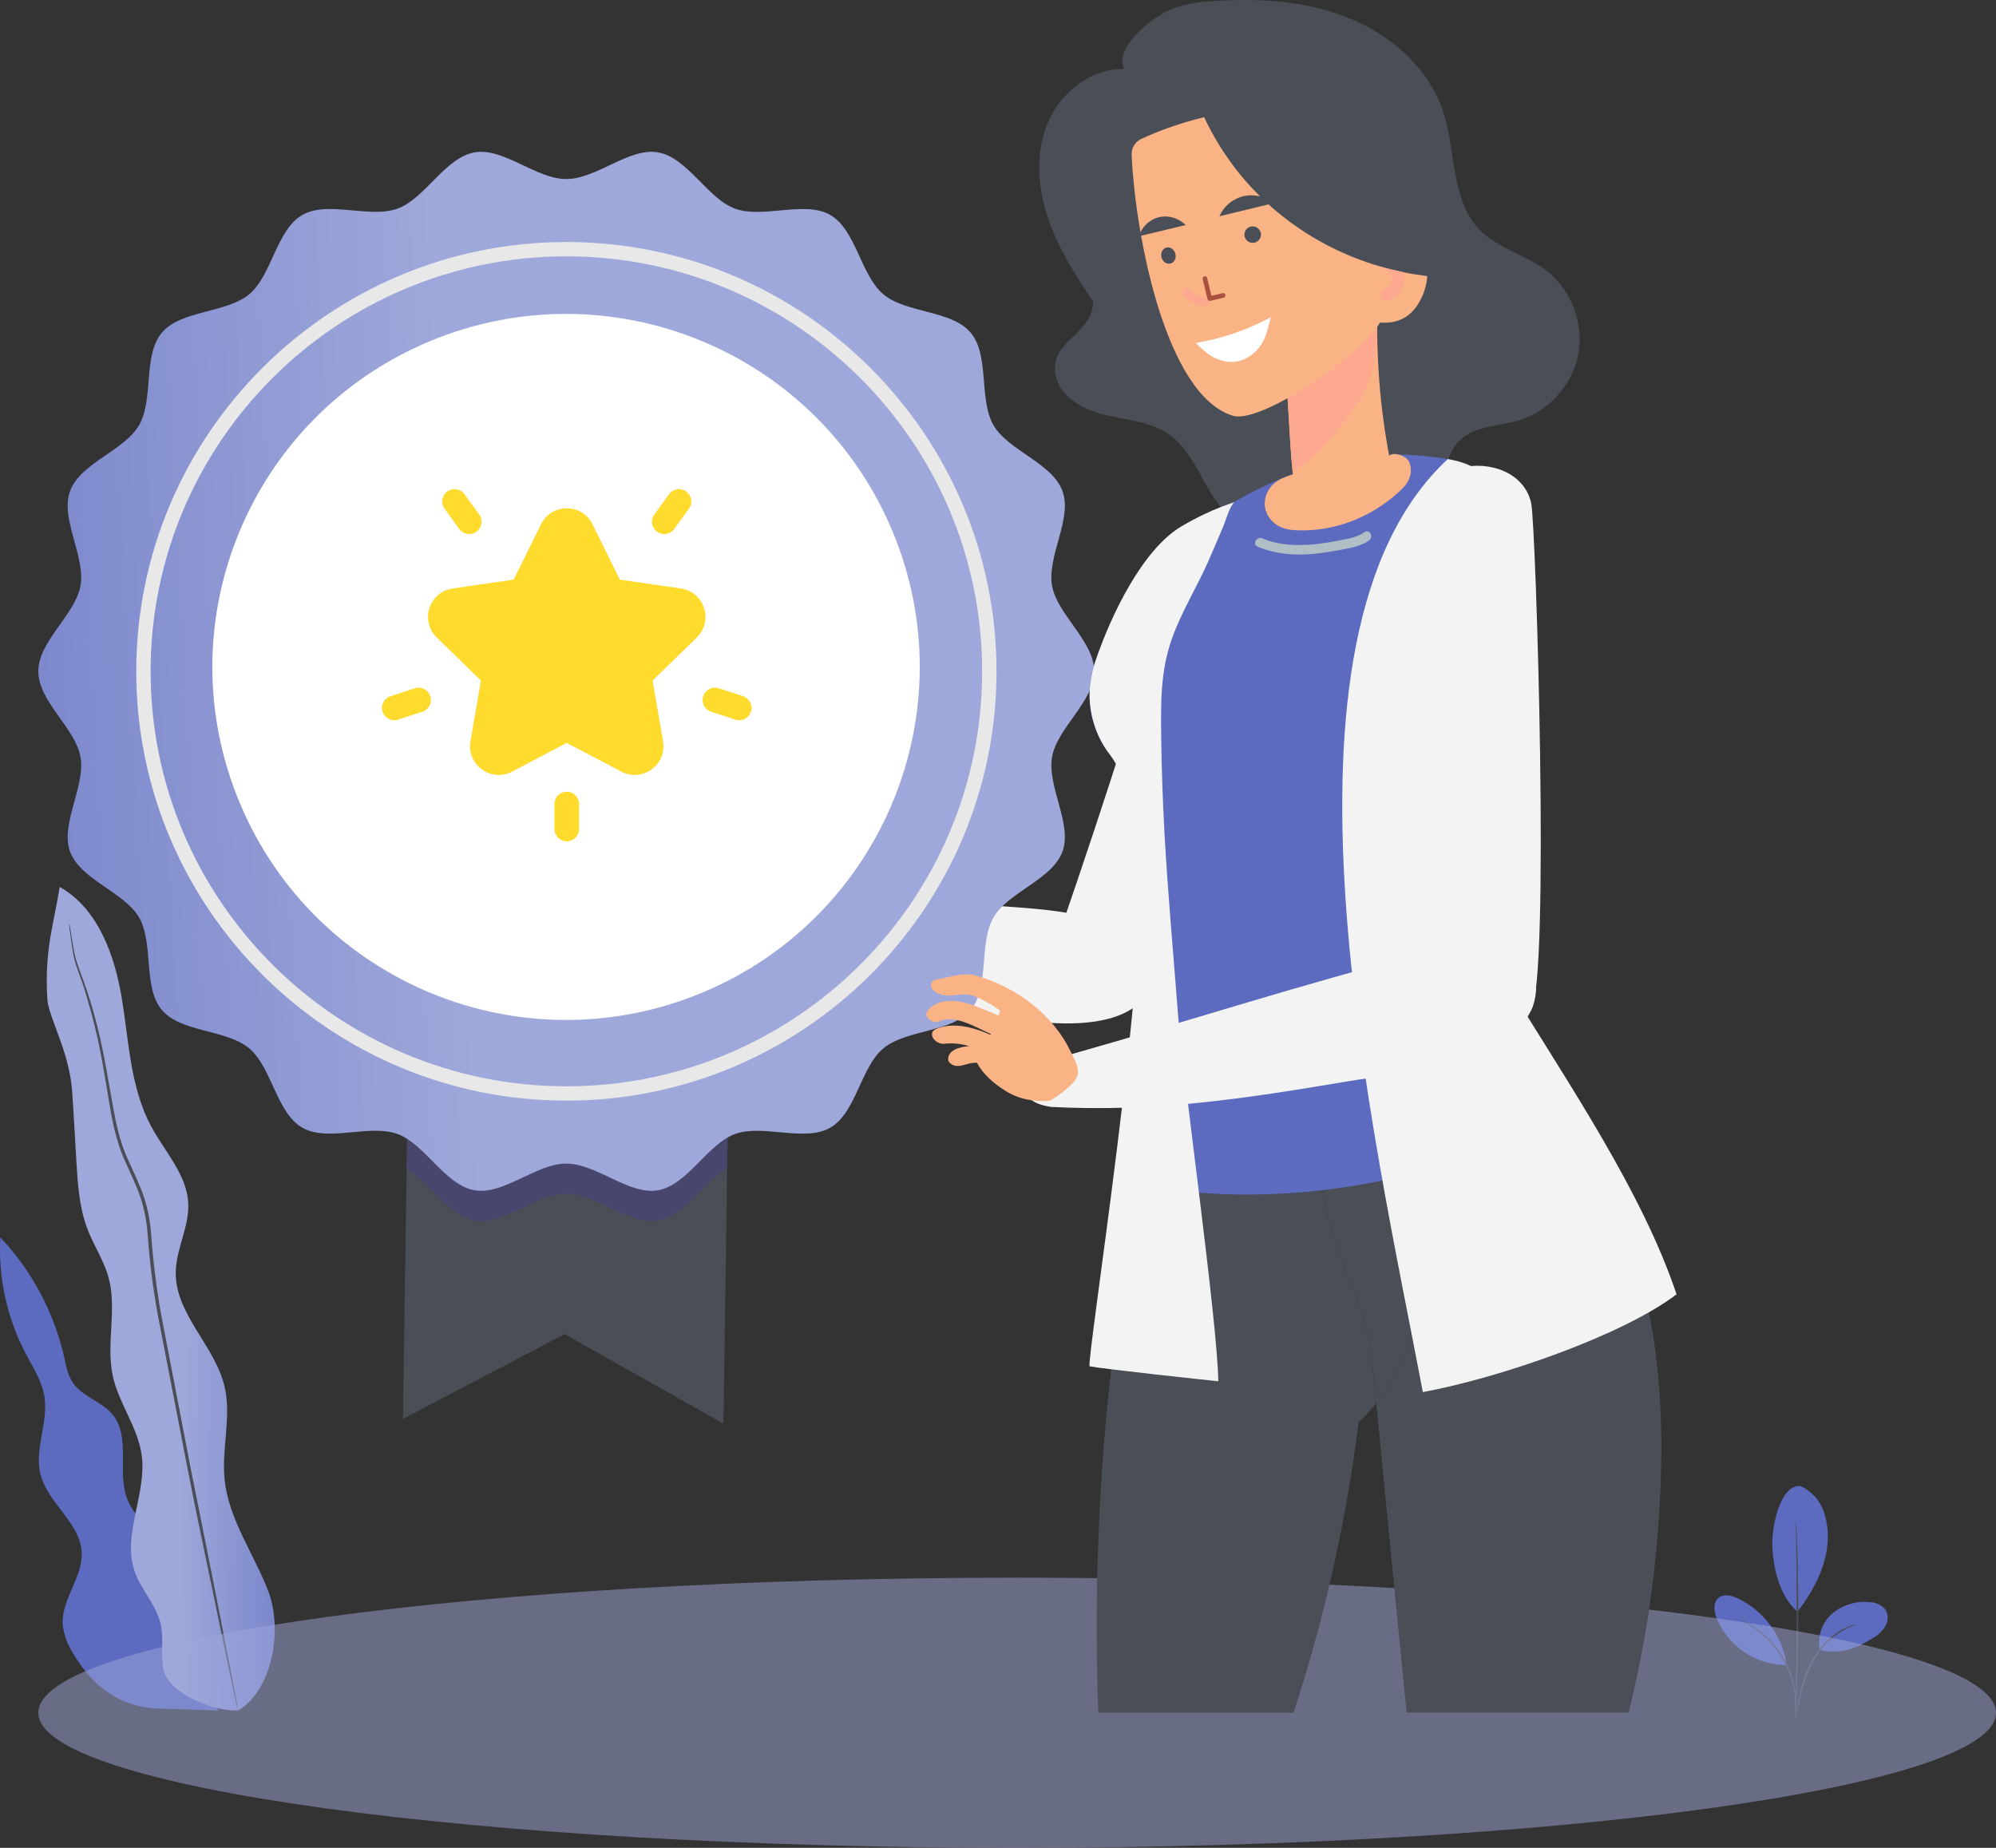 <svg width="324" height="300" viewBox="0 0 324 300" fill="none" xmlns="http://www.w3.org/2000/svg">
<rect x="0" y="0" width="324" height="300" fill="#333333" stroke="none"/>
<path d="M29.541 257.767C30.271 254.94 28.417 252.094 26.312 250.044C24.206 247.993 21.752 246.163 20.673 243.439C18.923 239.041 21.274 233.349 18.29 229.681C16.533 227.521 13.381 226.797 11.831 224.507C11.011 223.297 10.746 221.809 10.423 220.386C8.774 213.076 5.191 206.344 0.05 200.897C-0.293 207.404 1.117 213.882 4.132 219.656C5.34 221.958 6.826 224.183 7.226 226.771C7.872 230.949 5.547 235.257 6.58 239.358C7.749 244.054 13.039 247.197 13.265 252.029C13.478 256.117 9.919 259.701 10.184 263.782C10.401 265.517 11.023 267.177 11.999 268.627C15.164 273.905 19.782 277.521 26.79 277.404L35.393 277.702L29.541 257.767Z" fill="url(#paint0_linear_694_590)"/>
<g opacity="0.3">
<path d="M29.541 257.767C30.271 254.94 28.417 252.094 26.312 250.044C24.206 247.993 21.752 246.163 20.673 243.439C18.923 239.041 21.274 233.349 18.29 229.681C16.533 227.521 13.381 226.797 11.831 224.507C11.011 223.297 10.746 221.809 10.423 220.386C8.774 213.076 5.191 206.344 0.05 200.897C-0.293 207.404 1.117 213.882 4.132 219.656C5.34 221.958 6.826 224.183 7.226 226.771C7.872 230.949 5.547 235.257 6.58 239.358C7.749 244.054 13.039 247.197 13.265 252.029C13.478 256.117 9.919 259.701 10.184 263.782C10.401 265.517 11.023 267.177 11.999 268.627C15.164 273.905 19.782 277.521 26.79 277.404L35.393 277.702L29.541 257.767Z" fill="url(#paint1_linear_694_590)"/>
</g>
<path d="M38.668 277.702C44.287 274.358 45.901 264.462 43.557 258.349C41.212 252.237 37.098 246.654 36.452 240.141C35.961 235.134 37.602 229.992 36.452 225.096C34.889 218.479 28.45 213.375 28.527 206.583C28.566 202.774 30.73 199.19 30.562 195.38C30.349 190.717 26.77 187.01 24.555 182.897C21.158 176.603 20.938 169.158 19.776 162.101C18.613 155.044 15.9 147.483 9.687 143.99C8.763 149.979 7.187 154.087 7.685 162.204C7.859 165.122 11.243 170.697 11.702 177.082C11.98 180.904 12.167 184.727 12.4 188.55C12.626 192.269 12.865 196.053 14.202 199.546C15.222 202.217 16.856 204.636 17.618 207.392C19.039 212.567 17.166 218.181 18.316 223.427C19.291 227.871 22.366 231.7 22.992 236.208C23.877 242.541 19.763 249.145 21.875 255.16C22.915 258.162 25.382 260.568 26.079 263.66C26.622 266.066 26.028 268.608 26.519 271.021C27.313 274.901 34.715 277.929 38.668 277.683" fill="url(#paint2_linear_694_590)"/>
<path d="M11.23 149.96C11.22 150.074 11.22 150.189 11.23 150.303C11.23 150.556 11.308 150.879 11.36 151.286C11.489 152.153 11.631 153.421 11.921 155.064C12.212 156.707 13.091 158.576 13.769 160.821C14.447 163.065 15.196 165.64 15.829 168.524C16.462 171.409 17.005 174.611 17.566 178.046C18.128 181.48 18.748 185.232 20.447 188.815C21.235 190.614 22.12 192.412 22.785 194.333C23.434 196.302 23.831 198.345 23.967 200.413C24.283 204.808 24.835 209.183 25.62 213.518C27.339 222.399 28.979 230.853 30.471 238.557C31.963 246.26 33.462 253.13 34.65 258.945C35.838 264.76 36.833 269.404 37.518 272.683C37.86 274.275 38.131 275.523 38.325 276.416C38.415 276.817 38.493 277.134 38.551 277.379C38.57 277.49 38.6 277.598 38.642 277.703C38.646 277.589 38.633 277.476 38.603 277.366C38.557 277.121 38.506 276.797 38.435 276.39C38.267 275.497 38.028 274.242 37.731 272.638C37.085 269.352 36.168 264.656 35.038 258.867C33.907 253.078 32.499 246.131 30.968 238.453L26.163 213.427C25.389 209.106 24.845 204.747 24.535 200.368C24.39 198.257 23.977 196.172 23.308 194.165C22.624 192.224 21.732 190.4 20.938 188.615C19.246 185.09 18.651 181.403 18.044 177.975C17.437 174.546 16.901 171.338 16.236 168.447C15.571 165.555 14.834 162.968 14.085 160.73C13.336 158.492 12.496 156.636 12.148 155.025C11.799 153.415 11.644 152.127 11.502 151.274C11.424 150.872 11.366 150.549 11.321 150.297C11.306 150.181 11.275 150.068 11.23 149.96Z" fill="#4A4E57"/>
<path d="M292.355 241.29C293.228 241.706 294.008 242.295 294.649 243.021C295.289 243.747 295.777 244.595 296.082 245.513C296.68 247.359 296.85 249.317 296.58 251.238C296.16 254.957 294.048 258.702 291.781 261.671C288.655 258.942 287.905 254.181 287.725 251.742C287.389 247.861 289.113 240.714 292.355 241.29" fill="url(#paint3_linear_694_590)"/>
<path d="M295.404 267.809C295.196 266.75 295.269 265.655 295.617 264.633C295.965 263.611 296.576 262.699 297.387 261.988C298.214 261.291 299.171 260.766 300.202 260.443C301.233 260.12 302.318 260.005 303.394 260.106C303.893 260.1 304.386 260.203 304.841 260.407C305.296 260.612 305.702 260.913 306.029 261.289C306.274 261.689 306.407 262.147 306.415 262.616C306.423 263.084 306.306 263.547 306.074 263.954C305.6 264.764 304.921 265.434 304.104 265.895C301.398 267.596 298.466 268.747 295.404 267.835" fill="url(#paint4_linear_694_590)"/>
<path d="M291.4 279.181C291.415 278.924 291.452 278.668 291.51 278.418C291.607 277.881 291.736 277.189 291.891 276.354C292.236 274.052 292.954 271.821 294.016 269.75C295.115 267.684 296.745 265.949 298.737 264.724C299.345 264.361 299.996 264.074 300.675 263.87C300.857 263.813 301.042 263.765 301.23 263.728C301.359 263.728 301.43 263.689 301.43 263.728C299.885 264.228 298.455 265.032 297.223 266.092C295.992 267.153 294.985 268.45 294.261 269.905C293.222 271.942 292.49 274.122 292.091 276.374C291.897 277.24 291.742 277.939 291.626 278.418C291.577 278.679 291.502 278.935 291.4 279.181V279.181Z" fill="#4A4E57"/>
<path d="M291.517 246.846C291.538 246.957 291.551 247.069 291.556 247.182C291.556 247.428 291.588 247.745 291.614 248.139C291.66 248.967 291.705 250.17 291.757 251.665C291.848 254.64 291.926 258.78 291.906 263.308C291.887 267.835 291.776 271.969 291.653 274.95C291.595 276.438 291.53 277.641 291.478 278.476C291.478 278.864 291.432 279.181 291.413 279.433C291.412 279.544 291.399 279.655 291.374 279.763C291.364 279.651 291.364 279.538 291.374 279.426C291.374 279.181 291.374 278.864 291.374 278.469C291.374 277.602 291.426 276.406 291.458 274.944C291.536 271.969 291.614 267.829 291.634 263.301C291.653 258.773 291.634 254.646 291.562 251.658C291.562 250.196 291.523 249 291.504 248.133V247.176C291.499 247.065 291.503 246.955 291.517 246.846V246.846Z" fill="#4A4E57"/>
<path d="M289.998 270.048C289.621 267.797 288.714 265.668 287.351 263.837C285.989 262.007 284.21 260.529 282.163 259.524C281.123 259.02 279.754 258.696 278.901 259.473C278.049 260.249 278.256 261.652 278.65 262.707C279.569 264.949 281.131 266.869 283.137 268.225C285.144 269.581 287.506 270.312 289.927 270.326" fill="url(#paint5_linear_694_590)"/>
<path d="M282.667 263.049C282.892 263.122 283.108 263.217 283.313 263.334C283.57 263.453 283.821 263.587 284.062 263.735C284.391 263.919 284.71 264.12 285.018 264.337C285.396 264.591 285.761 264.865 286.11 265.158C286.515 265.489 286.903 265.841 287.272 266.212C288.111 267.073 288.849 268.026 289.475 269.052C290.083 270.09 290.571 271.195 290.928 272.344C291.078 272.846 291.201 273.356 291.296 273.871C291.382 274.32 291.445 274.773 291.484 275.229C291.522 275.603 291.539 275.979 291.535 276.355C291.553 276.637 291.553 276.92 291.535 277.202C291.533 277.445 291.507 277.688 291.458 277.926C291.393 277.926 291.503 276.891 291.322 275.249C291.272 274.801 291.199 274.356 291.103 273.916C291.002 273.411 290.873 272.912 290.715 272.422C290.354 271.293 289.869 270.209 289.268 269.188C288.655 268.177 287.934 267.236 287.117 266.38C286.759 266.01 286.382 265.658 285.987 265.326C285.652 265.027 285.301 264.746 284.934 264.485C283.585 263.528 282.667 263.101 282.667 263.049Z" fill="#4A4E57"/>
<g style="mix-blend-mode:multiply" opacity="0.49">
<path d="M165.111 300C252.863 300 324 290.181 324 278.068C324 265.954 252.863 256.135 165.111 256.135C77.359 256.135 6.222 265.954 6.222 278.068C6.222 290.181 77.359 300 165.111 300Z" fill="#9FA8DA"/>
</g>
<path d="M228.604 201.874C231.177 211.657 229.004 220.87 223.411 227.823C223.18 225.485 222.964 223.162 222.733 220.809C221.87 211.672 215.861 202.982 214.859 193.83C214.397 189.631 214.705 185.37 215.876 181.54C221.993 187.077 226.616 194.291 228.604 201.874V201.874Z" fill="#4A4E57"/>
<path d="M178.172 253.786C178.85 228.33 182.116 203.32 188.264 179.586C189.173 176.064 190.73 172.865 194.412 172.28C198.095 171.696 202.147 172.926 205.83 174.695C209.451 176.449 212.841 178.787 215.861 181.525C214.705 185.354 214.397 189.615 214.844 193.814C215.846 202.966 221.855 211.657 222.718 220.793C222.933 223.146 223.165 225.469 223.396 227.807C222.517 228.899 221.578 229.93 220.53 230.914C219.405 240.081 217.695 249.449 215.46 258.739C213.889 265.245 212.055 271.721 209.975 278.043H178.28C177.987 269.937 177.941 261.831 178.156 253.786H178.172Z" fill="#4A4E57"/>
<path d="M223.411 227.823C229.004 220.87 231.177 211.657 228.604 201.874C226.616 194.307 221.993 187.093 215.876 181.54C217.248 177.034 219.79 173.142 223.735 170.712C228.018 168.066 235.692 166.144 240.53 169.404C252.194 177.31 260.468 189.785 264.86 202.613C269.236 215.441 270.053 228.669 269.544 241.451C269.282 248.034 268.666 254.54 267.741 260.954C266.894 266.738 265.754 272.429 264.367 278.028H228.326C227.787 272.552 227.248 267.091 226.708 261.631C225.599 250.418 224.505 239.174 223.411 227.807V227.823Z" fill="#4A4E57"/>
<path d="M203.812 82.515C208.542 83.022 213.288 86.868 212.471 91.959C211.886 95.681 210.283 99.127 208.866 102.603C207.386 106.217 206.107 109.894 204.736 113.539C201.608 121.891 198.511 130.243 195.383 138.595C193.919 142.487 192.471 146.378 191.007 150.254C189.096 155.33 186.955 160.744 182.455 163.79C177.956 166.835 170.437 165.913 168.726 160.76C176.8 137.918 184.258 114.893 191.192 91.682C192.594 86.975 195.583 83.499 200.637 82.607C201.701 82.422 202.779 82.392 203.827 82.499L203.812 82.515Z" fill="#F3F3F3"/>
<path d="M187.648 158.283C184.428 170.896 162.224 164.928 153.611 163.421C136.723 160.452 120.174 155.653 104.334 149.116C104.935 147.332 104.689 145.548 105.29 143.748C125.074 145.271 144.874 145.748 164.658 147.27C169.312 147.624 174.089 148.009 178.542 149.531C182.717 150.947 188.603 154.5 187.648 158.283V158.283Z" fill="#F3F3F3"/>
<path d="M93.594 141.733C96.383 143.794 97.816 147.27 100.559 149.393C103.333 151.531 107.308 151.946 110.467 150.454C111.129 148.655 111.73 147.147 112.408 145.363C106.815 140.118 105.351 138.98 100.205 134.027C99.773 134.581 92.285 133.796 91.853 134.35C91.776 137.395 91.144 139.933 93.594 141.748V141.733Z" fill="#F9B384"/>
<path d="M90.759 138.595C93.302 138.211 95.597 139.518 97.662 140.81C99.681 142.087 97.462 145.055 95.443 143.794C94.534 143.225 89.049 140.333 88.664 142.856C88.309 145.209 86.029 145.301 86.383 142.933C86.738 140.625 88.448 138.934 90.759 138.58V138.595Z" fill="#F9B384"/>
<path d="M83.533 136.919C87.678 134.304 92.639 134.258 96.799 136.888C98.818 138.165 96.599 141.149 94.581 139.872C91.946 138.211 88.448 136.596 85.813 138.272C83.81 139.534 81.514 138.211 83.548 136.934L83.533 136.919Z" fill="#F9B384"/>
<path d="M83.564 130.151C88.433 129.966 92.947 131.351 96.738 134.442C98.587 135.95 96.383 138.949 94.519 137.426C91.561 134.996 88.463 132.474 84.611 132.612C82.238 132.704 81.191 130.228 83.579 130.151H83.564Z" fill="#F9B384"/>
<path d="M89.388 125.983C95.151 128.782 99.927 132.843 103.487 138.195C104.797 140.164 101.9 142.502 100.575 140.503C97.4 135.719 94.658 131.32 89.465 128.797C87.323 127.751 87.231 124.937 89.388 125.983V125.983Z" fill="#F9B384"/>
<path d="M102.485 141.287C101.915 144.763 104.889 147.562 108.325 146.747C109.203 146.532 109.65 147.885 108.756 148.101C104.257 149.162 100.359 145.547 101.114 140.979C101.252 140.087 102.639 140.395 102.5 141.287H102.485Z" fill="#FDA98F"/>
<path d="M96.476 134.089C96.43 137.165 98.618 139.78 101.668 140.303C102.562 140.457 102.254 141.825 101.36 141.687C97.724 141.072 95.012 137.826 95.074 134.15C95.074 133.243 96.507 133.181 96.491 134.089H96.476Z" fill="#FDA98F"/>
<path d="M65.408 230.361L91.657 216.594L117.435 231.13L118.037 189.604L118.45 161.432H66.423L66.385 163.345L66.01 189.716L65.408 230.361Z" fill="#4A4E57"/>
<g style="mix-blend-mode:multiply">
<path d="M66.01 189.716C69.767 192.042 72.792 197.369 77.058 198.119C81.736 198.944 87.034 193.786 91.939 193.786C96.843 193.786 102.141 198.944 106.82 198.119C111.16 197.35 114.185 191.873 118.037 189.604L118.45 161.432H66.423L66.385 163.345L66.01 189.716Z" fill="#48466D"/>
</g>
<path d="M6.222 108.99C6.222 113.885 12.235 118.218 13.062 122.87C13.907 127.671 9.736 133.786 11.37 138.25C13.024 142.807 20.164 144.814 22.569 148.94C24.993 153.123 23.17 160.288 26.27 163.964C29.37 167.659 36.773 167.096 40.456 170.21C44.139 173.305 44.871 180.657 49.062 183.076C53.214 185.477 59.959 182.439 64.525 184.108C69.016 185.74 72.228 192.417 77.038 193.242C81.717 194.068 87.016 188.91 91.919 188.91C96.823 188.91 102.122 194.068 106.801 193.242C111.611 192.398 114.824 185.74 119.314 184.108C123.88 182.458 130.625 185.477 134.778 183.076C138.968 180.657 139.7 173.286 143.383 170.21C147.085 167.115 154.469 167.659 157.569 163.964C160.669 160.288 158.847 153.123 161.27 148.94C163.675 144.795 170.815 142.807 172.469 138.25C174.103 133.767 169.932 127.671 170.778 122.87C171.604 118.199 177.617 113.885 177.617 108.99C177.617 104.095 171.604 99.762 170.778 95.111C169.932 90.309 174.103 84.195 172.469 79.731C170.815 75.173 163.675 73.166 161.27 69.04C158.847 64.857 160.669 57.692 157.569 54.016C154.469 50.321 147.066 50.884 143.383 47.77C139.7 44.676 138.968 37.323 134.778 34.904C130.625 32.503 123.88 35.541 119.314 33.872C114.824 32.24 111.611 25.563 106.801 24.738C102.122 23.913 96.823 29.07 91.919 29.07C87.016 29.07 81.717 23.913 77.038 24.738C72.228 25.582 69.016 32.24 64.525 33.872C59.959 35.523 53.214 32.503 49.062 34.904C44.871 37.323 44.139 44.694 40.456 47.77C36.755 50.865 29.37 50.321 26.27 54.016C23.17 57.692 24.993 64.857 22.569 69.04C20.164 73.185 13.024 75.173 11.37 79.731C9.736 84.213 13.907 90.309 13.062 95.111C12.235 99.781 6.222 104.095 6.222 108.99Z" fill="url(#paint6_linear_694_590)"/>
<path d="M91.938 178.687C130.437 178.687 161.759 147.421 161.759 108.99C161.759 70.559 130.437 39.292 91.938 39.292C53.439 39.292 22.118 70.559 22.118 108.99C22.118 147.421 53.439 178.687 91.938 178.687V178.687ZM91.938 41.618C129.141 41.618 159.429 71.834 159.429 108.99C159.429 146.146 129.16 176.362 91.938 176.362C54.717 176.362 24.448 146.146 24.448 108.99C24.448 71.834 54.717 41.618 91.938 41.618Z" fill="#E8E8E8"/>
<path d="M38.937 130.408C26.693 101.218 40.472 67.646 69.714 55.424C98.955 43.201 132.586 56.956 144.83 86.147C157.074 115.337 143.295 148.908 114.053 161.131C84.812 173.353 51.181 159.598 38.937 130.408Z" fill="white"/>
<path d="M177.494 49.014C174.535 44.646 171.669 40.139 170.021 35.14C168.387 30.126 168.064 24.512 170.19 19.682C172.317 14.852 177.201 11.084 182.471 11.207C181.115 8.085 185.152 4.562 187.972 2.655C190.807 0.748 194.351 0.302 197.756 0.117C205.09 -0.283 212.61 0.255 219.374 3.101C226.139 5.947 232.086 11.33 234.32 18.313C236.385 24.758 235.491 32.602 240.268 37.401C243.196 40.339 247.572 41.324 250.885 43.831C254.983 46.922 257.125 52.383 256.216 57.428C255.291 62.473 251.362 66.841 246.432 68.287C243.227 69.225 239.482 69.133 237.048 71.41C234.598 73.701 234.475 77.439 233.442 80.623C231.038 87.975 222.903 92.621 215.183 92.082C207.448 91.544 200.483 86.483 196.446 79.869C194.443 76.578 192.933 72.748 189.774 70.533C186.77 68.426 182.887 68.21 179.327 67.349C175.768 66.487 171.931 64.365 171.33 60.766C170.406 55.259 177.155 54.582 177.463 49.014H177.494Z" fill="#4A4E57"/>
<path d="M239.806 217.579C241.301 217.179 242.78 216.794 244.274 216.394C245.908 215.964 247.048 218.579 245.43 219.009C243.935 219.409 242.456 219.794 240.962 220.194C239.328 220.624 238.188 218.009 239.806 217.579Z" fill="#339596"/>
<path d="M181.192 123.675C184.351 126.89 185.121 131.197 185.537 135.673C187.355 154.822 181.377 171.88 183.288 189.892C183.365 190.492 183.426 191.138 183.827 191.599C184.274 192.138 185.013 192.322 185.707 192.445C207.51 196.644 237.68 191.984 255.353 178.571C239.082 165.359 225.152 141.102 231.578 121.199C233.843 114.154 237.618 107.679 240.345 100.788C241.747 97.25 244.074 93.866 244.706 90.067C245.307 86.437 244.721 82.299 242.687 79.131C239.975 74.932 235.723 74.501 231.1 74.024C226.986 73.593 222.826 73.763 218.742 74.486C210.437 75.978 202.702 79.684 195.738 84.36C194.043 85.499 192.517 86.852 191.192 88.39C186.385 94.035 180.267 100.065 177.879 107.094C177.432 108.417 177.109 109.77 176.955 111.17C176.924 111.355 176.908 111.524 176.893 111.708C176.554 116.046 178.172 120.63 181.177 123.675H181.192Z" fill="url(#paint7_linear_694_590)"/>
<path d="M204.906 87.406C207.587 88.544 210.545 88.636 213.411 88.359C214.875 88.206 216.323 87.96 217.772 87.667C219.081 87.406 220.391 87.191 221.485 86.391C222.286 85.806 223.041 87.144 222.24 87.729C221.038 88.606 219.59 88.882 218.157 89.159C216.585 89.467 214.998 89.744 213.411 89.898C210.252 90.221 207.094 89.99 204.135 88.744C203.226 88.359 203.996 87.021 204.89 87.406H204.906Z" fill="#B0BEC5"/>
<path d="M235.014 74.532C238.065 75.086 240.776 76.163 242.687 79.131C244.736 82.315 245.322 86.437 244.706 90.067C244.074 93.867 241.732 97.251 240.345 100.788C237.618 107.679 233.858 114.155 231.578 121.199C225.152 141.118 261.039 177.018 272.148 210.134C263.319 216.841 243.427 223.701 230.961 226.008C223.226 184.909 203.842 103.434 235.014 74.532V74.532Z" fill="#F3F3F3"/>
<path d="M180.005 122.307C177.786 119.353 176.631 115.446 176.908 111.724C176.908 111.54 176.939 111.37 176.97 111.186C177.108 109.786 177.432 108.433 177.894 107.11C180.267 100.08 185.414 89.19 191.808 85.437C197.016 82.376 200.16 81.715 200.375 81.484C199.512 82.423 199.035 84.361 198.542 85.53C197.71 87.483 196.893 89.421 196.03 91.359C194.196 95.481 191.793 99.327 190.267 103.587C188.326 108.971 188.434 114.262 188.495 119.861C188.557 124.967 188.742 130.059 189.019 135.165C189.559 144.979 190.468 154.761 191.207 164.559C191.931 174.172 197.648 214.61 197.756 224.254C195.398 224.008 179.081 222.255 176.877 221.824C176.184 221.701 186.8 155.146 185.09 136.134C184.705 131.951 182.548 125.66 180.021 122.307H180.005Z" fill="#F3F3F3"/>
<path d="M223.596 50.199C223.38 58.135 224.027 66.164 225.507 74.04C226.015 73.27 228.126 73.947 228.634 74.809C229.143 75.655 229.112 76.839 228.742 77.731C228.373 78.623 227.741 79.269 227.094 79.854C222.456 84.068 216.631 86.283 210.684 86.099C209.59 86.068 208.48 85.945 207.463 85.36C206.446 84.776 205.537 83.668 205.337 82.315C205.121 80.853 205.768 79.454 206.693 78.608C207.602 77.762 208.757 77.377 209.867 77.008C209.266 71.071 209.204 65.472 208.603 59.535L223.611 50.183L223.596 50.199Z" fill="#F9B384"/>
<path d="M214.012 73.271C212.672 74.517 211.269 75.655 209.821 76.685C209.251 70.871 209.174 65.365 208.588 59.551L223.581 50.199C223.55 51.598 223.535 52.983 223.55 54.383C223.596 58.52 222.41 62.411 220.314 65.426C218.357 68.226 216.416 71.01 214.012 73.271V73.271Z" fill="#FDA98F"/>
<path d="M183.688 25.096C184.289 38.263 189.22 64.196 200.144 67.503C204.659 68.871 221.007 57.674 223.997 52.367C227.325 52.644 229.59 51.075 230.9 48.014C231.331 47.03 231.608 45.938 231.685 44.83C230.36 44.661 229.066 44.461 227.787 44.2C226.539 43.938 225.291 43.631 224.089 43.277C211.824 39.724 201.192 31.264 195.46 19.02C191.731 19.928 188.11 21.205 185.198 22.589C184.227 23.05 183.657 24.035 183.703 25.096H183.688Z" fill="#F9B384"/>
<path d="M193.18 47.03C193.827 47.845 194.736 48.276 195.784 48.307C196.662 48.337 196.477 49.676 195.614 49.645C194.227 49.599 192.964 48.937 192.117 47.861C191.577 47.184 192.64 46.338 193.18 47.03V47.03Z" fill="#FDA98F"/>
<path d="M225.121 48.814C226.678 48.368 227.926 47.122 227.972 45.431C227.972 45 227.91 44.569 227.772 44.185C226.524 43.923 225.276 43.615 224.074 43.262C224.151 43.477 224.336 43.646 224.628 43.739C226.108 44.185 226.539 46.353 224.798 46.83C223.581 47.184 223.889 49.168 225.106 48.814H225.121Z" fill="#FDA98F"/>
<path d="M237.109 75.962C241.716 74.763 247.51 76.701 248.558 81.746C249.328 85.437 251.64 159.591 248.512 164.036C245.384 168.466 235.353 165.759 231.932 161.544C231.408 137.334 230.253 113.155 228.542 89.006C228.203 84.099 229.759 79.808 234.166 77.193C235.091 76.639 236.092 76.239 237.109 75.962V75.962Z" fill="#F3F3F3"/>
<path d="M249.297 159.314C250.484 172.265 227.571 174.065 218.942 175.526C202.039 178.371 187.756 180.586 170.637 179.71C164.366 178.787 166.846 175.003 166.815 173.111C185.968 167.943 204.797 161.775 223.95 156.607C228.465 155.392 233.087 154.161 237.787 154.1C242.194 154.038 248.943 155.422 249.297 159.314V159.314Z" fill="#F3F3F3"/>
<path d="M152.424 165.836C151.484 166.267 149.928 165.144 150.467 164.298C151.592 162.498 154.042 162.129 156.692 162.821C158.31 163.236 159.912 163.975 161.469 164.605C161.684 164.698 161.9 164.775 162.1 164.867C162.178 164.605 162.27 164.344 162.347 164.082C161.068 163.129 159.604 162.314 158.11 161.714C157.37 161.421 156.6 161.406 155.875 161.468C155.167 161.529 154.458 161.668 153.718 161.621C152.917 161.575 152.023 161.314 151.469 160.714C150.806 160.006 151.13 159.145 152.023 159.007C154.042 158.714 156.291 157.807 158.31 158.361L158.433 158.391C164.874 160.191 170.914 164.652 173.811 170.758C174.289 171.773 174.997 172.896 174.967 174.08C174.936 175.403 173.657 176.311 172.732 177.095C172.039 177.68 171.269 178.203 170.483 178.695C168.094 178.941 165.46 178.51 163.225 177.11C161.284 175.895 159.481 174.311 158.603 172.542C158.526 172.542 158.433 172.542 158.356 172.542C157.185 172.511 156.338 173.142 155.197 173.05C154.643 173.004 153.919 172.527 153.903 172.019C153.857 170.527 155.706 169.943 157.293 169.85H157.339C155.983 169.451 154.689 169.297 153.348 169.451C151.792 169.635 150.513 167.774 151.823 167.128C153.503 166.297 155.814 166.343 157.971 166.974C158.818 167.22 159.82 167.559 160.775 168.005C160.806 167.959 160.822 167.912 160.837 167.866C157.94 166.559 154.966 164.682 152.393 165.836H152.424Z" fill="#F9B384"/>
<path d="M201.808 31.866C200.016 32.3 198.628 33.542 197.941 35.107L206.733 32.985C205.403 31.904 203.605 31.43 201.808 31.866Z" fill="#4A4E57"/>
<path d="M204.642 37.766C204.821 38.486 204.382 39.209 203.667 39.386C202.952 39.564 202.223 39.126 202.044 38.412C201.866 37.698 202.305 36.969 203.019 36.791C203.734 36.614 204.464 37.052 204.642 37.766Z" fill="#4A4E57"/>
<path d="M188.123 35.267C186.561 35.644 185.386 36.834 184.824 38.368L192.481 36.528C191.282 35.414 189.686 34.891 188.123 35.267Z" fill="#4A4E57"/>
<path d="M190.795 41.208C190.974 41.928 190.611 42.632 189.989 42.787C189.366 42.942 188.713 42.484 188.535 41.77C188.357 41.056 188.719 40.346 189.341 40.192C189.964 40.037 190.617 40.494 190.795 41.208Z" fill="#4A4E57"/>
<path d="M206.288 51.506C202.498 53.546 198.367 54.963 194.119 55.678C195 56.583 196.124 57.633 197.276 58.158C198.428 58.683 199.734 58.912 200.972 58.647C202.47 58.331 203.758 57.315 204.647 56.068C205.536 54.82 205.892 52.988 206.282 51.507L206.288 51.506Z" fill="white"/>
<path d="M195.592 45.224L196.37 48.479L198.542 47.961" stroke="#A8523F" stroke-width="0.75" stroke-linecap="round" stroke-linejoin="round"/>
<g clip-path="url(#clip0_694_590)">
<path d="M100.86 125.271L92 120.613L83.14 125.271C79.717 127.07 75.716 124.161 76.369 120.352L78.061 110.486L70.893 103.499C68.124 100.8 69.654 96.095 73.479 95.54L83.385 94.1L87.815 85.124C89.528 81.654 94.474 81.658 96.184 85.124L100.614 94.1L110.52 95.54C114.346 96.095 115.875 100.801 113.107 103.499L105.939 110.486L107.631 120.352C108.283 124.153 104.287 127.073 100.86 125.271Z" fill="#FFDB2D"/>
<path d="M74.553 85.877L72.161 82.585C71.512 81.691 71.71 80.44 72.603 79.791C73.497 79.142 74.748 79.34 75.397 80.234L77.789 83.526C78.438 84.419 78.24 85.67 77.346 86.319C76.453 86.968 75.203 86.771 74.553 85.877Z" fill="#FFDB2D"/>
<path d="M62.099 115.547C61.757 114.497 62.332 113.368 63.383 113.027L67.331 111.744C68.382 111.402 69.51 111.978 69.851 113.028C70.193 114.079 69.618 115.207 68.567 115.548L64.619 116.831C63.571 117.172 62.44 116.6 62.099 115.547Z" fill="#FFDB2D"/>
<path d="M92 136.591C90.896 136.591 90 135.696 90 134.591V130.532C90 129.428 90.896 128.532 92 128.532C93.105 128.532 94 129.428 94 130.532V134.591C94 135.696 93.105 136.591 92 136.591Z" fill="#FFDB2D"/>
<path d="M109.447 85.877L111.839 82.585C112.488 81.691 112.29 80.44 111.397 79.791C110.503 79.142 109.253 79.34 108.603 80.234L106.211 83.526C105.562 84.419 105.76 85.67 106.654 86.319C107.547 86.968 108.797 86.771 109.447 85.877Z" fill="#FFDB2D"/>
<path d="M121.902 115.547C122.243 114.497 121.668 113.368 120.618 113.027L116.669 111.744C115.618 111.402 114.49 111.978 114.149 113.028C113.807 114.079 114.382 115.207 115.433 115.548L119.381 116.831C120.429 117.172 121.56 116.6 121.902 115.547Z" fill="#FFDB2D"/>
</g>
<defs>
<linearGradient id="paint0_linear_694_590" x1="17.344" y1="426.723" x2="34.566" y2="276.088" gradientUnits="userSpaceOnUse">
<stop stop-color="#9FA8DA"/>
<stop offset="1" stop-color="#5C6BC0"/>
</linearGradient>
<linearGradient id="paint1_linear_694_590" x1="17.344" y1="426.723" x2="34.566" y2="276.088" gradientUnits="userSpaceOnUse">
<stop stop-color="#9FA8DA"/>
<stop offset="1" stop-color="#5C6BC0"/>
</linearGradient>
<linearGradient id="paint2_linear_694_590" x1="58.306" y1="215.848" x2="29.939" y2="215.438" gradientUnits="userSpaceOnUse">
<stop stop-color="#5C6BC0"/>
<stop offset="1" stop-color="#9FA8DA"/>
</linearGradient>
<linearGradient id="paint3_linear_694_590" x1="292.104" y1="301.281" x2="296.872" y2="261.287" gradientUnits="userSpaceOnUse">
<stop stop-color="#9FA8DA"/>
<stop offset="1" stop-color="#5C6BC0"/>
</linearGradient>
<linearGradient id="paint4_linear_694_590" x1="300.741" y1="283.845" x2="301.355" y2="267.803" gradientUnits="userSpaceOnUse">
<stop stop-color="#9FA8DA"/>
<stop offset="1" stop-color="#5C6BC0"/>
</linearGradient>
<linearGradient id="paint5_linear_694_590" x1="284.037" y1="292.287" x2="285.181" y2="269.857" gradientUnits="userSpaceOnUse">
<stop stop-color="#9FA8DA"/>
<stop offset="1" stop-color="#5C6BC0"/>
</linearGradient>
<linearGradient id="paint6_linear_694_590" x1="-57.27" y1="115.3" x2="73.766" y2="108.352" gradientUnits="userSpaceOnUse">
<stop stop-color="#5C6BC0"/>
<stop offset="1" stop-color="#9FA8DA"/>
</linearGradient>
<linearGradient id="paint7_linear_694_590" x1="216.881" y1="427.061" x2="197.758" y2="189.877" gradientUnits="userSpaceOnUse">
<stop stop-color="#9FA8DA"/>
<stop offset="1" stop-color="#5C6BC0"/>
</linearGradient>
<clipPath id="clip0_694_590">
<rect width="60" height="60" fill="white" transform="translate(62 78)"/>
</clipPath>
</defs>
</svg>
